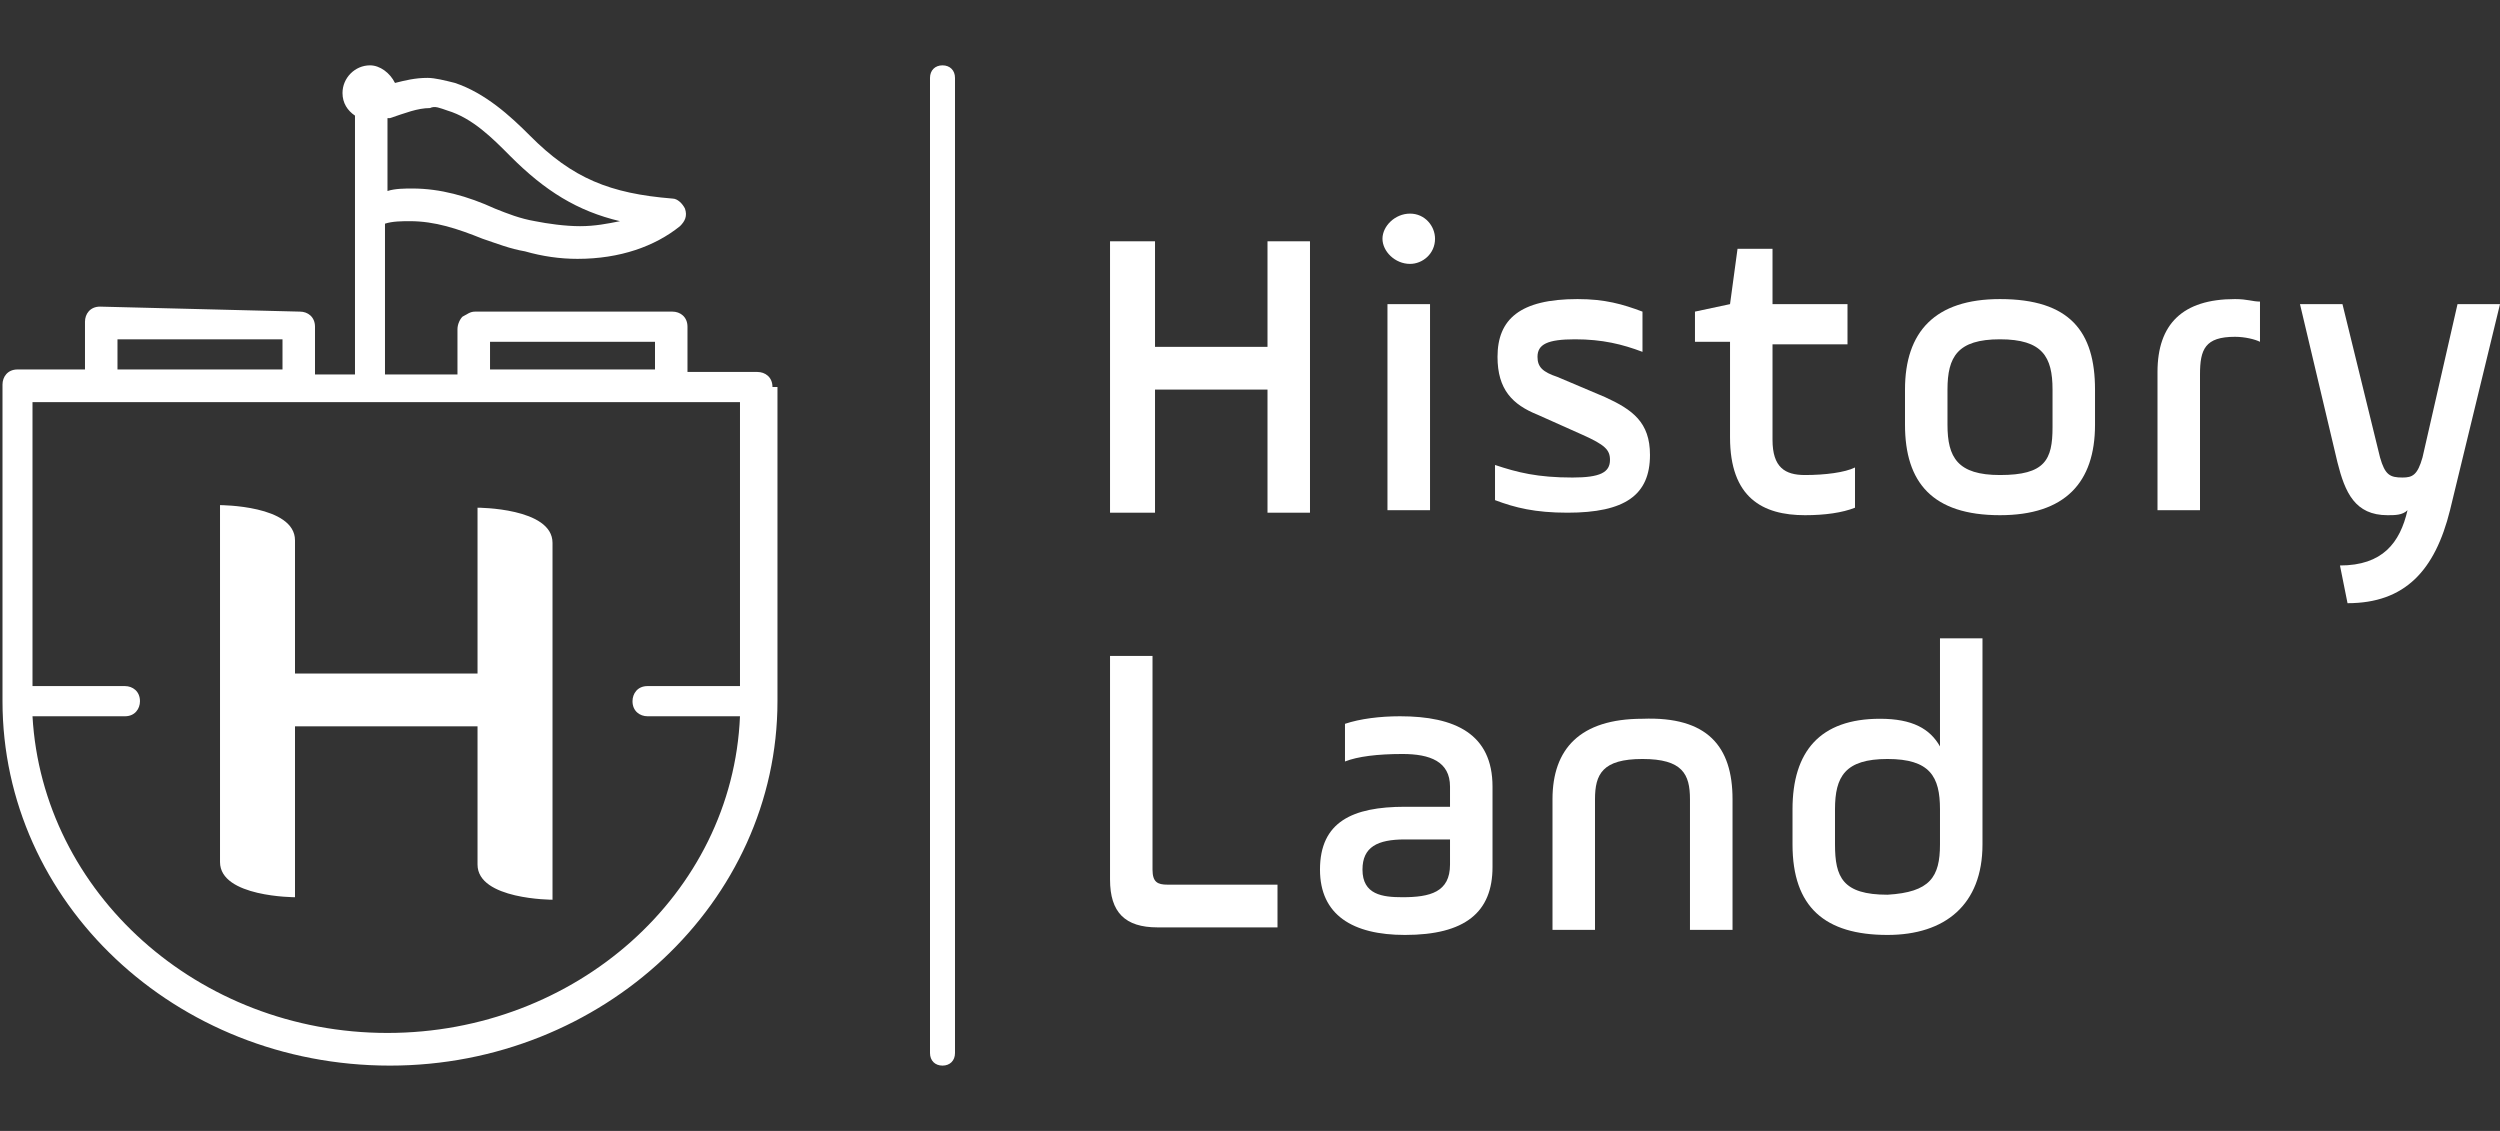 <?xml version="1.0" encoding="UTF-8"?>
<svg xmlns="http://www.w3.org/2000/svg" xmlns:xlink="http://www.w3.org/1999/xlink" width="168px" height="76px" viewBox="0 0 168 76" version="1.1">
<rect x="0" y="0" width="168" height="76" fill="#333333" stroke="none"/>
<g id="surface1">
<path style=" stroke:none;fill-rule:nonzero;fill:rgb(100%,100%,100%);fill-opacity:1;" d="M 168 20.438 L 164.641 34.285 C 163.633 38.336 161.617 40.535 157.754 40.535 L 157.246 38 C 160.105 38 161.281 36.48 161.785 34.285 C 161.449 34.621 160.945 34.621 160.441 34.621 C 158.258 34.621 157.586 33.102 157.078 31.074 L 154.559 20.438 L 157.414 20.438 L 159.938 30.738 C 160.273 31.922 160.609 32.09 161.449 32.09 C 162.121 32.09 162.457 31.922 162.793 30.738 L 165.145 20.438 Z M 168 20.438 "/>
<path style=" stroke:none;fill-rule:nonzero;fill:rgb(100%,100%,100%);fill-opacity:1;" d="M 151.871 20.266 L 151.871 22.969 C 151.535 22.801 150.863 22.633 150.191 22.633 C 148.176 22.633 147.84 23.477 147.84 25.164 L 147.84 34.285 L 144.984 34.285 L 144.984 24.996 C 144.984 21.785 146.664 20.098 150.191 20.098 C 151.031 20.098 151.367 20.266 151.871 20.266 "/>
<path style=" stroke:none;fill-rule:nonzero;fill:rgb(100%,100%,100%);fill-opacity:1;" d="M 140.785 26.18 L 140.785 28.543 C 140.785 32.426 138.77 34.621 134.398 34.621 C 129.863 34.621 128.016 32.426 128.016 28.543 L 128.016 26.18 C 128.016 22.293 130.031 20.098 134.398 20.098 C 139.105 20.098 140.785 22.293 140.785 26.18 M 137.93 28.711 L 137.93 26.18 C 137.93 23.98 137.258 22.801 134.398 22.801 C 131.543 22.801 130.871 23.98 130.871 26.18 L 130.871 28.543 C 130.871 30.738 131.543 31.922 134.398 31.922 C 137.426 31.922 137.93 30.906 137.93 28.711 "/>
<path style=" stroke:none;fill-rule:nonzero;fill:rgb(100%,100%,100%);fill-opacity:1;" d="M 133.223 42.73 L 133.223 56.746 C 133.223 60.801 130.703 62.828 126.84 62.828 C 122.641 62.828 120.457 60.969 120.457 56.746 L 120.457 54.383 C 120.457 50.496 122.305 48.301 126.336 48.301 C 128.52 48.301 129.695 48.977 130.367 50.16 L 130.367 42.898 L 133.223 42.898 Z M 130.367 56.746 L 130.367 54.383 C 130.367 52.188 129.695 51.004 126.84 51.004 C 123.984 51.004 123.312 52.188 123.312 54.383 L 123.312 56.746 C 123.312 58.941 123.816 60.125 126.84 60.125 C 129.695 59.957 130.367 58.941 130.367 56.746 "/>
<path style=" stroke:none;fill-rule:nonzero;fill:rgb(100%,100%,100%);fill-opacity:1;" d="M 124.656 31.414 L 124.656 34.117 C 123.816 34.453 122.641 34.621 121.297 34.621 C 118.441 34.621 116.258 33.441 116.258 29.387 L 116.258 22.969 L 113.902 22.969 L 113.902 20.941 L 116.258 20.438 L 116.762 16.719 L 119.113 16.719 L 119.113 20.438 L 124.152 20.438 L 124.152 23.137 L 119.113 23.137 L 119.113 29.555 C 119.113 31.414 119.953 31.922 121.297 31.922 C 122.641 31.922 123.984 31.75 124.656 31.414 "/>
<path style=" stroke:none;fill-rule:nonzero;fill:rgb(100%,100%,100%);fill-opacity:1;" d="M 116.426 53.707 L 116.426 62.488 L 113.566 62.488 L 113.566 53.707 C 113.566 52.02 113.062 51.004 110.375 51.004 C 107.688 51.004 107.184 52.02 107.184 53.707 L 107.184 62.488 L 104.328 62.488 L 104.328 53.707 C 104.328 50.328 106.176 48.301 110.375 48.301 C 114.742 48.133 116.426 50.16 116.426 53.707 "/>
<path style=" stroke:none;fill-rule:nonzero;fill:rgb(100%,100%,100%);fill-opacity:1;" d="M 110.375 20.941 L 110.375 23.645 C 109.031 23.137 107.688 22.801 105.84 22.801 C 103.992 22.801 103.32 23.137 103.32 23.98 C 103.32 24.656 103.656 24.996 104.664 25.332 L 107.855 26.684 C 109.703 27.527 110.879 28.375 110.879 30.57 C 110.879 33.27 109.199 34.453 105.336 34.453 C 103.152 34.453 101.809 34.117 100.465 33.609 L 100.465 31.246 C 101.977 31.75 103.32 32.09 105.672 32.09 C 107.52 32.09 108.191 31.75 108.191 30.906 C 108.191 30.23 107.855 29.895 106.344 29.219 L 103.32 27.867 C 101.641 27.191 100.633 26.18 100.633 23.98 C 100.633 21.449 102.145 20.098 106.008 20.098 C 107.855 20.098 109.031 20.438 110.375 20.941 "/>
<path style=" stroke:none;fill-rule:nonzero;fill:rgb(100%,100%,100%);fill-opacity:1;" d="M 100.297 52.863 L 100.297 58.266 C 100.297 61.309 98.449 62.828 94.414 62.828 C 90.887 62.828 88.703 61.477 88.703 58.438 C 88.703 55.227 90.887 54.215 94.414 54.215 L 97.441 54.215 L 97.441 52.863 C 97.441 51.172 96.098 50.668 94.246 50.668 C 92.566 50.668 91.223 50.836 90.383 51.172 L 90.383 48.641 C 91.391 48.301 92.734 48.133 94.078 48.133 C 97.777 48.133 100.297 49.316 100.297 52.863 M 97.441 58.098 L 97.441 56.41 L 94.414 56.41 C 92.566 56.41 91.559 56.914 91.559 58.438 C 91.559 60.125 92.902 60.293 94.246 60.293 C 96.098 60.293 97.441 59.957 97.441 58.098 "/>
<path style=" stroke:none;fill-rule:nonzero;fill:rgb(100%,100%,100%);fill-opacity:1;" d="M 93.238 20.438 L 96.098 20.438 L 96.098 34.285 L 93.238 34.285 Z M 93.238 20.438 "/>
<path style=" stroke:none;fill-rule:nonzero;fill:rgb(100%,100%,100%);fill-opacity:1;" d="M 94.754 14.355 C 95.762 14.355 96.434 15.199 96.434 16.043 C 96.434 17.059 95.594 17.734 94.754 17.734 C 93.742 17.734 92.902 16.891 92.902 16.043 C 92.902 15.199 93.742 14.355 94.754 14.355 "/>
<path style=" stroke:none;fill-rule:nonzero;fill:rgb(100%,100%,100%);fill-opacity:1;" d="M 88.031 16.215 L 88.031 34.453 L 85.176 34.453 L 85.176 26.18 L 77.617 26.18 L 77.617 34.453 L 74.594 34.453 L 74.594 16.215 L 77.617 16.215 L 77.617 23.309 L 85.176 23.309 L 85.176 16.215 Z M 88.031 16.215 "/>
<path style=" stroke:none;fill-rule:nonzero;fill:rgb(100%,100%,100%);fill-opacity:1;" d="M 85.848 59.617 L 85.848 62.32 L 77.785 62.32 C 75.602 62.32 74.594 61.309 74.594 59.109 L 74.594 44.078 L 77.449 44.078 L 77.449 58.438 C 77.449 59.281 77.785 59.449 78.457 59.449 L 85.848 59.449 Z M 85.848 59.617 "/>
<path style=" stroke:none;fill-rule:nonzero;fill:rgb(100%,100%,100%);fill-opacity:1;" d="M 64.176 5.234 L 64.176 70.766 C 64.176 71.27 63.84 71.609 63.336 71.609 C 62.832 71.609 62.496 71.27 62.496 70.766 L 62.496 5.234 C 62.496 4.73 62.832 4.391 63.336 4.391 C 63.84 4.391 64.176 4.73 64.176 5.234 "/>
<path style=" stroke:none;fill-rule:nonzero;fill:rgb(100%,100%,100%);fill-opacity:1;" d="M 32.09 48.809 L 19.824 48.809 L 19.824 60.293 C 19.824 60.293 14.785 60.293 14.785 57.93 L 14.785 33.945 C 14.785 33.945 19.824 33.945 19.824 36.312 L 19.824 45.262 L 32.09 45.262 L 32.09 34.117 C 32.09 34.117 37.129 34.117 37.129 36.48 L 37.129 60.461 C 37.129 60.461 32.09 60.461 32.09 58.098 Z M 32.09 48.809 "/>
<path style=" stroke:none;fill-rule:nonzero;fill:rgb(100%,100%,100%);fill-opacity:1;" d="M 51.91 26.008 C 51.91 25.332 51.406 24.996 50.902 24.996 L 46.199 24.996 L 46.199 21.957 C 46.199 21.281 45.695 20.941 45.191 20.941 L 31.922 20.941 C 31.586 20.941 31.414 21.109 31.078 21.281 C 30.91 21.449 30.742 21.785 30.742 22.125 L 30.742 25.164 L 25.871 25.164 L 25.871 15.031 C 26.375 14.863 27.047 14.863 27.551 14.863 C 29.23 14.863 30.742 15.367 32.426 16.043 C 33.434 16.383 34.273 16.719 35.281 16.891 C 36.457 17.227 37.633 17.395 38.809 17.395 C 41.664 17.395 44.016 16.551 45.695 15.199 C 46.031 14.863 46.199 14.523 46.031 14.02 C 45.863 13.68 45.527 13.344 45.191 13.344 C 40.992 13.004 38.473 11.992 35.617 9.121 C 34.273 7.77 32.594 6.25 30.574 5.574 C 29.902 5.406 29.23 5.234 28.727 5.234 C 27.887 5.234 27.215 5.406 26.543 5.574 C 26.207 4.898 25.535 4.391 24.863 4.391 C 23.855 4.391 23.016 5.234 23.016 6.25 C 23.016 6.926 23.352 7.43 23.855 7.77 L 23.855 25.164 L 21.168 25.164 L 21.168 21.957 C 21.168 21.281 20.664 20.941 20.16 20.941 L 6.719 20.605 C 6.047 20.605 5.711 21.109 5.711 21.617 L 5.711 24.828 L 1.176 24.828 C 0.504 24.828 0.168 25.332 0.168 25.84 L 0.168 47.121 C 0.168 60.633 11.762 71.609 26.207 71.609 C 40.488 71.609 52.246 60.633 52.246 47.121 L 52.246 26.008 Z M 30.07 7.43 C 31.754 7.938 33.098 9.289 34.273 10.473 C 36.625 12.836 38.809 14.188 41.664 14.863 C 40.824 15.031 39.984 15.199 38.977 15.199 C 37.969 15.199 36.793 15.031 35.953 14.863 C 34.945 14.691 34.105 14.355 33.266 14.02 C 31.414 13.172 29.566 12.668 27.719 12.668 C 27.215 12.668 26.543 12.668 26.039 12.836 L 26.039 7.938 C 26.039 7.938 26.039 7.938 26.207 7.938 C 27.215 7.602 28.055 7.262 28.895 7.262 C 29.23 7.094 29.566 7.262 30.07 7.43 Z M 32.93 22.969 L 44.016 22.969 L 44.016 24.828 L 32.93 24.828 Z M 7.895 22.801 L 18.984 22.801 L 18.984 24.828 L 7.895 24.828 Z M 26.039 69.414 C 13.273 69.414 2.855 59.957 2.184 48.133 L 8.398 48.133 C 9.07 48.133 9.406 47.625 9.406 47.121 C 9.406 46.445 8.902 46.105 8.398 46.105 L 2.184 46.105 L 2.184 27.023 L 49.727 27.023 L 49.727 46.105 L 43.512 46.105 C 42.84 46.105 42.504 46.613 42.504 47.121 C 42.504 47.797 43.008 48.133 43.512 48.133 L 49.727 48.133 C 49.223 60.125 38.641 69.414 26.039 69.414 Z M 26.039 69.414 "/>
</g>
</svg>

